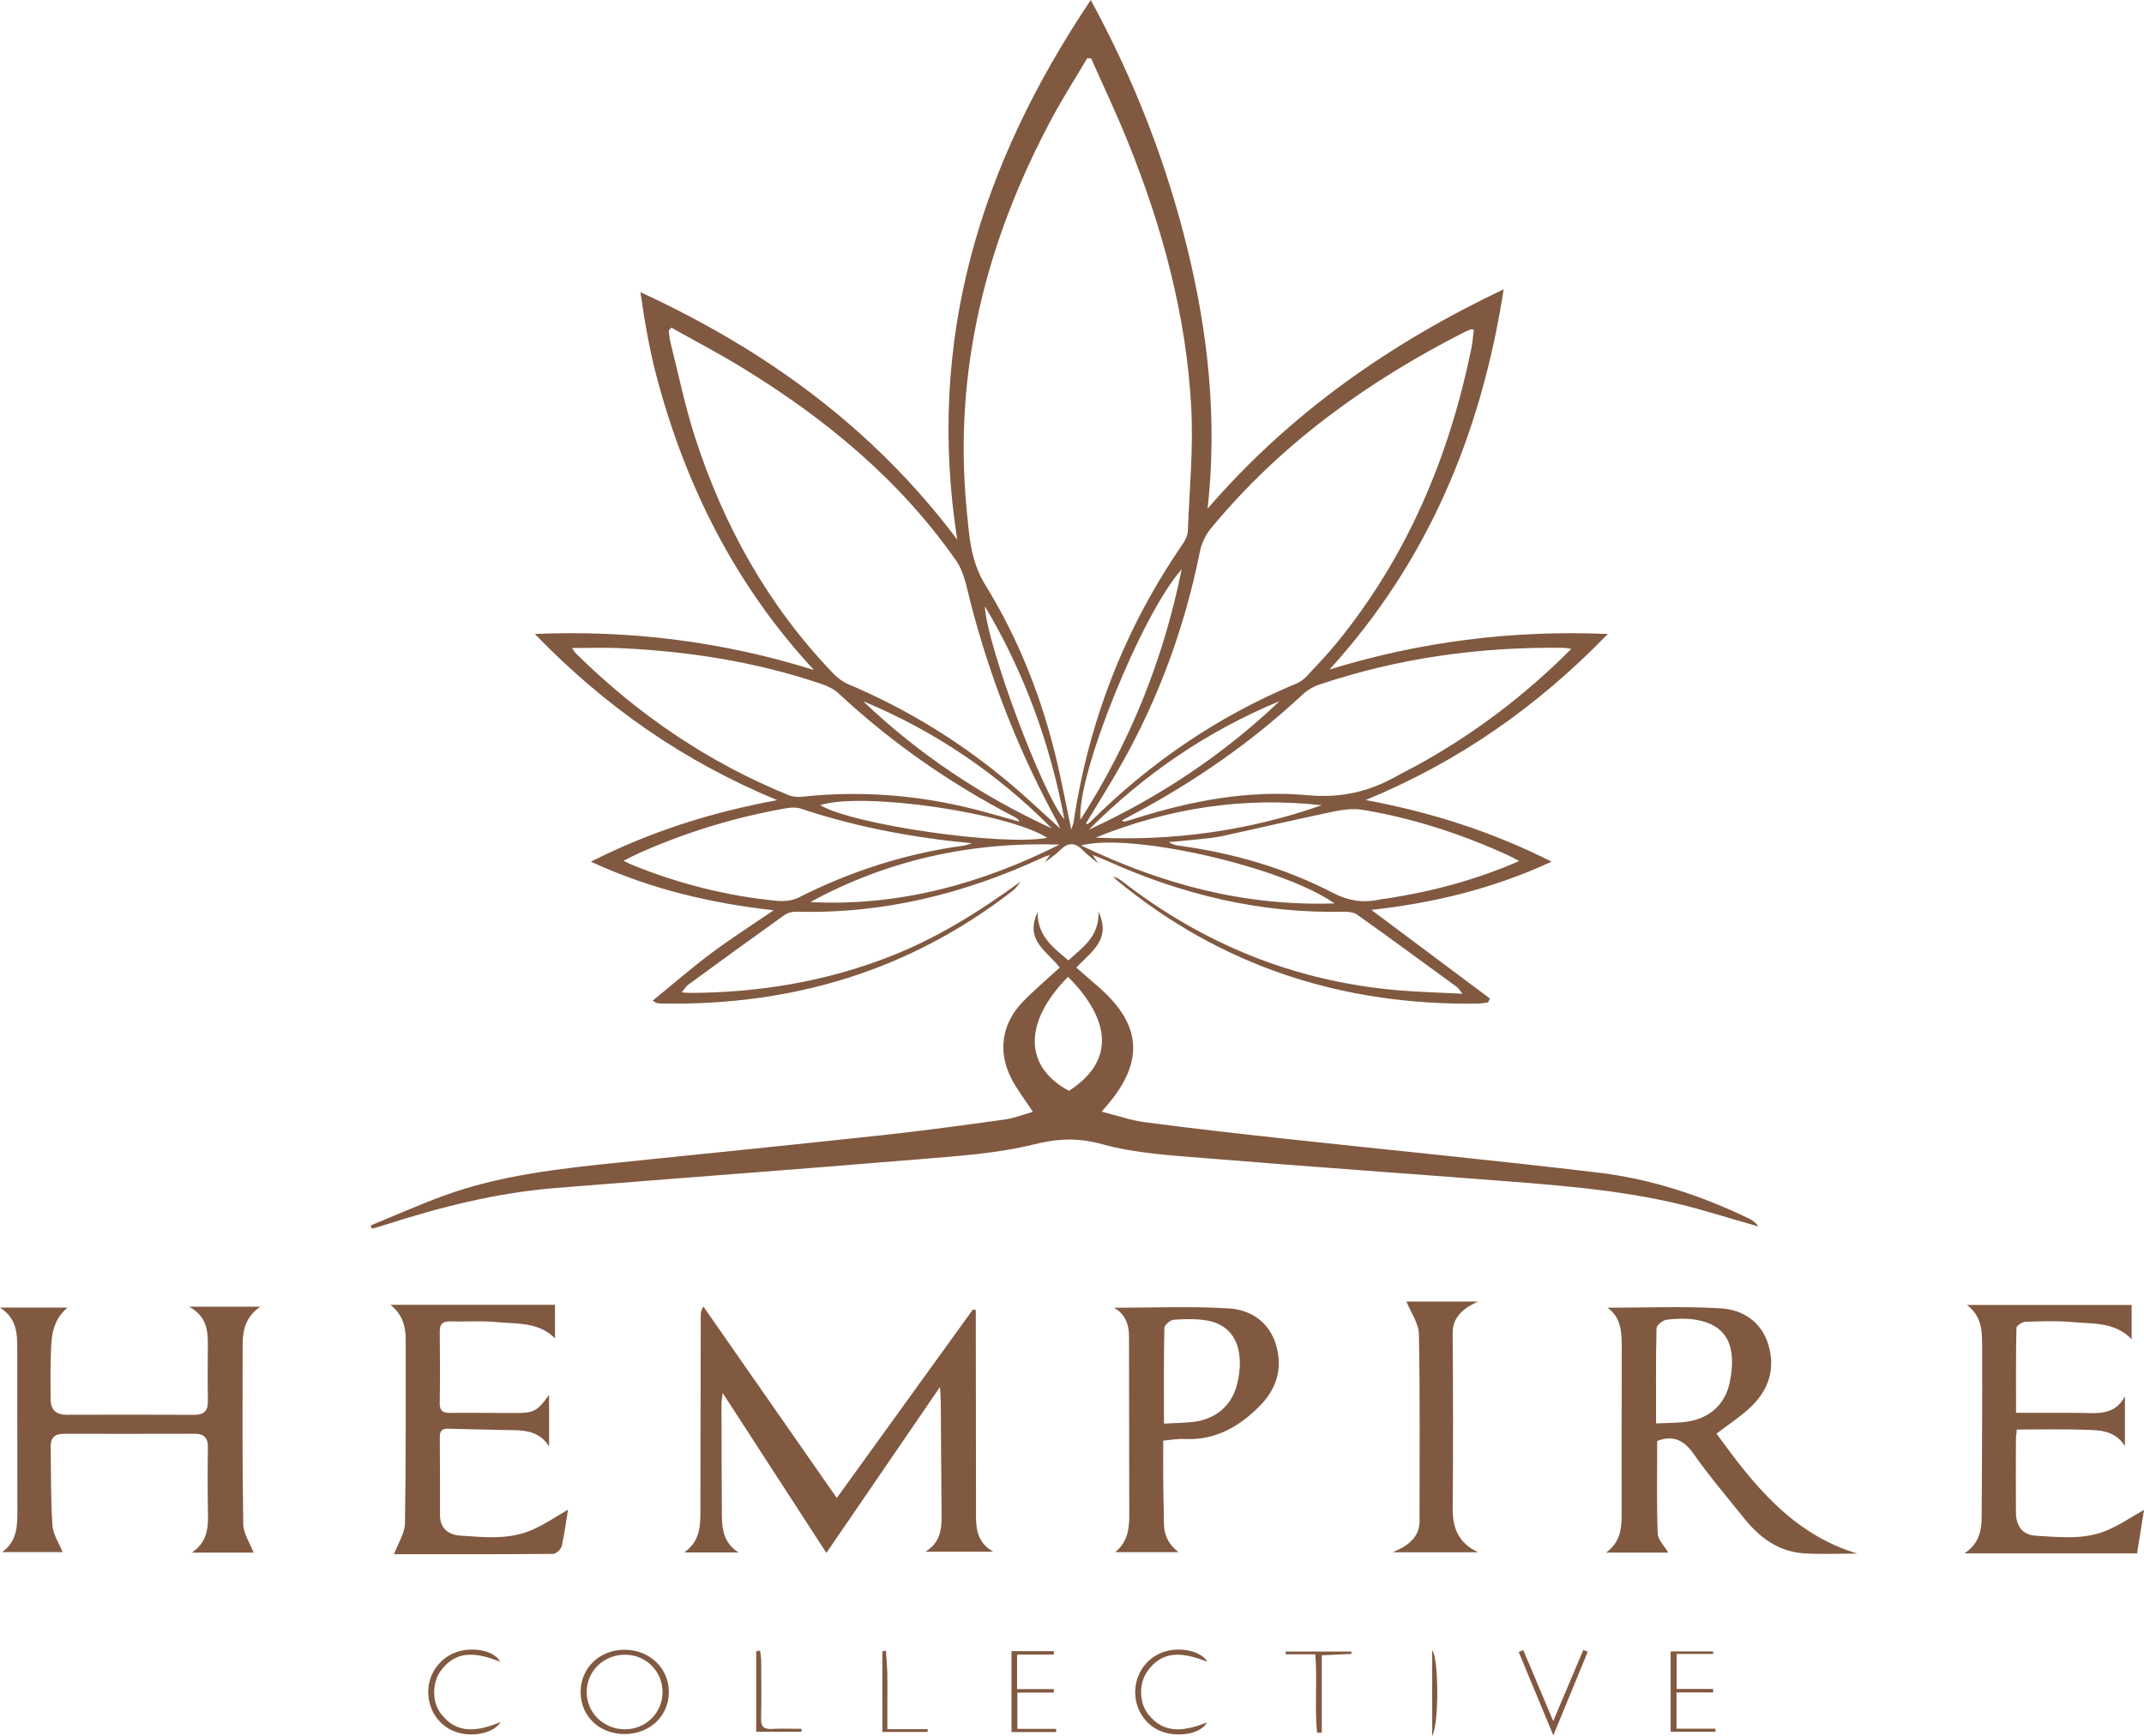 <?xml version="1.0" encoding="UTF-8"?> <svg xmlns="http://www.w3.org/2000/svg" id="Layer_1" width="317.767mm" height="257.252mm" viewBox="0 0 900.757 729.217"><defs><style>.cls-1{fill:#815940;}</style></defs><path class="cls-1" d="m461.395,362.686c-2.132-1.801-4.437-3.436-6.358-5.439-3.279-3.419-6.254-3.535-9.641-.133-1.937,1.946-4.297,3.47-6.447,5.161.544-.776,1.068-1.529,2.167-3.109-1.552.523-2.134.66-2.665.907-32.916,15.292-67.291,23.922-103.817,22.898-1.711-.048-3.755.482-5.131,1.463-13.528,9.649-26.958,19.437-40.376,29.24-.934.682-1.553,1.795-2.737,3.207,1.79.113,2.755.231,3.719.226,28.719-.144,56.633-4.749,83.479-15.179,20.006-7.773,38.005-19.066,55.262-31.647-1.035,1.247-1.883,2.733-3.132,3.706-43.43,33.816-93.018,48.57-147.67,47.577-.665-.012-1.335-.058-1.99-.165-.29-.047-.549-.285-1.872-1.019,8.367-6.826,16.193-13.649,24.485-19.849,8.337-6.233,17.138-11.845,26.352-18.151-26.682-3-51.901-8.92-76.76-20.414,24.986-12.632,50.347-20.691,78.263-25.849-39.279-16.263-72.257-39.25-101.839-69.81,40.765-1.68,79.311,3.306,117.257,15.12-32.859-35.413-53.834-77.045-66.085-123.259-3.053-11.518-5.06-23.314-6.788-35.435,52.241,24.111,97.516,56.635,133.091,103.934-13.134-84.063,9.763-157.613,56.109-226.667,18.366,33.859,31.665,68.163,40.517,104.152,8.834,35.915,12.714,72.299,8.564,109.507,34.381-39.756,76.02-69.156,124.393-92.145-9.503,60.984-31.95,114.463-73.175,159.73,37.772-11.61,76.2-16.623,116.947-14.929-29.555,30.457-62.458,53.559-101.737,69.759,27.609,5.158,52.918,13.23,78.101,25.881-24.938,11.546-50.019,17.419-75.722,20.276,16.581,12.389,33.195,24.804,49.81,37.218-.266.546-.531,1.091-.797,1.637-1.375.177-2.749.491-4.127.51-56.907.799-107.962-15.529-152.096-52.054-.497-.411-.866-.976-1.295-1.469,1.159.605,2.445,1.048,3.459,1.839,33.928,26.443,72.184,42.086,115.091,45.983,8.966.814,17.988,1.011,28.226,1.558-1.455-1.805-1.769-2.417-2.265-2.779-13.951-10.186-27.879-20.404-41.946-30.428-1.461-1.041-3.768-1.306-5.666-1.261-35.104.831-68.265-7.228-100.061-21.647-1.58-.717-3.218-1.307-5.469-2.214,1.102,1.659,1.735,2.611,2.368,3.564Zm-2.967-338.158c-.55-.031-1.101-.062-1.651-.093-4.965,8.408-10.236,16.652-14.844,25.251-27.522,51.362-41.49,105.766-35.813,164.336,1.046,10.787,1.611,21.608,7.762,31.565,14.263,23.088,24.033,48.185,30.242,74.614,2.134,9.085,3.849,18.269,5.926,28.227.505-1.508.872-2.234.986-2.998,6.357-42.504,21.509-81.544,45.912-116.972,1.086-1.577,2.027-3.615,2.099-5.475.675-17.279,2.355-34.631,1.43-51.837-2.092-38.889-12.236-76.101-26.839-112.095-4.726-11.648-10.121-23.024-15.21-34.525Zm-176.382,113.101c-.365.405-.73.81-1.095,1.215.222,1.621.29,3.281.689,4.858,3.384,13.37,6.147,26.944,10.383,40.041,12.04,37.227,30.716,70.732,57.994,99.103,1.789,1.861,4.016,3.579,6.372,4.574,25.361,10.708,48.458,25.057,69.372,42.911,6.393,5.457,12.494,11.257,19.729,17.804-.883-1.883-1.17-2.59-1.533-3.256-15.92-29.214-28.002-59.927-36.3-92.154-1.513-5.877-2.592-12.401-5.933-17.187-23.656-33.891-54.865-59.636-89.84-81.052-9.736-5.962-19.881-11.256-29.838-16.857Zm174.221,208.238c.201.131.403.263.604.394.503-.422,1.039-.809,1.503-1.269,25.004-24.784,53.553-44.269,86.128-57.778,1.635-.678,3.228-1.803,4.441-3.094,4.445-4.732,8.936-9.448,13.025-14.482,29.393-36.193,46.9-77.839,56.182-123.213.537-2.626.703-5.328,1.037-7.952-.846-.105-1.035-.19-1.17-.136-.926.368-1.868.71-2.754,1.161-40.782,20.765-77.322,47.039-106.618,82.595-2.204,2.675-3.846,6.261-4.532,9.669-6.32,31.413-17.11,61.152-32.862,89.053-4.782,8.471-9.978,16.709-14.985,25.053Zm-215.955-73.638c.868,1.214,1.16,1.774,1.588,2.197,25.996,25.673,55.643,45.885,89.557,59.654,1.737.705,3.902.794,5.805.591,24.603-2.623,48.854-.696,72.786,5.457,6.108,1.57,12.161,3.356,18.239,5.043-.476-1.06-1.156-1.517-1.878-1.892-27.034-14.043-51.833-31.248-74.135-52.05-1.972-1.84-4.721-3.088-7.326-3.97-27.309-9.249-55.508-13.648-84.224-14.984-6.551-.305-13.129-.045-20.412-.045Zm419.82.352c-1.647-.255-2.263-.427-2.881-.436-35.268-.516-69.754,4.241-103.236,15.527-2.43.819-4.845,2.297-6.722,4.051-21.445,20.036-45.332,36.589-71.197,50.36-1.498.797-2.979,1.626-4.783,2.614.723.341.898.502,1.019.468,1.439-.398,2.88-.796,4.303-1.248,23.705-7.54,48.046-12.149,72.817-9.861,13.932,1.287,25.862-1.517,37.536-8.136,2.751-1.56,5.622-2.905,8.392-4.433,23.628-13.037,45.006-29.048,64.753-48.905Zm-398.193,89.01c1.717.811,2.717,1.343,3.761,1.767,19.379,7.861,39.465,12.973,60.273,15.024,3.12.308,6.788.052,9.504-1.323,21.868-11.069,44.836-18.467,69.121-21.791,1.278-.175,2.511-.673,3.765-1.02-24.695-2.358-48.655-6.783-71.974-14.58-1.788-.598-3.974-.502-5.879-.172-21.392,3.709-42.014,9.998-61.864,18.799-2.084.924-4.096,2.008-6.707,3.297Zm376.316.124c-2.031-1.06-3.42-1.869-4.876-2.532-19.47-8.866-39.683-15.451-60.788-18.987-4.051-.679-8.501-.084-12.59.77-15.61,3.259-31.135,6.923-46.723,10.293-3.565.771-7.249,1.016-10.887,1.421-3.45.383-6.913.658-11.367,1.073,1.495.723,1.914,1.014,2.377,1.131.804.203,1.632.322,2.456.436,22.427,3.114,43.972,9.305,64.082,19.722,6.493,3.363,12.677,4.365,19.568,2.841,1.134-.251,2.31-.307,3.461-.486,18.803-2.932,37.064-7.761,55.288-15.681Zm-193.115-6.932c-37.044-1.178-72.063,6.361-104.683,24.155,37.167,1.879,71.728-7.607,104.683-24.155Zm115.529,24.719c-22.065-15.467-85.409-29.858-106.503-24.362,33.694,16.152,68.193,25.616,106.503,24.362Zm-64.205-140.357c-16.916,18.94-44.284,86.879-42.524,105.18,20.706-32.338,34.743-66.822,42.524-105.18Zm-56.449,112.787c-17.197-10.679-77.499-19.351-95.448-13.726,13.733,8.284,76.835,17.359,95.448,13.726Zm20.255-.07c32.59,1.54,64.274-2.83,95-13.596-32.875-3.72-64.479,1.279-95,13.596Zm-2.832-3.302c29.641-13.698,56.484-31.493,80.127-54.019-30.368,12.558-56.948,30.771-80.127,54.019Zm-15.512-.547c-22.845-23.06-49.243-40.991-79.304-53.453,23.382,22.272,49.872,39.949,79.304,53.453Zm-28.175-93.377c.842,16.623,24.478,79.528,33.416,89.534-6.016-32.023-16.882-61.784-33.416-89.534Z"></path><path class="cls-1" d="m433.942,467.051c-3.405-5.212-6.739-9.428-9.115-14.13-5.748-11.373-3.895-23.09,4.971-32.179,4.755-4.875,9.986-9.285,15.411-14.282-4.907-6.593-14.94-11.341-9.281-23.243-.029,10.124,6.612,14.871,12.931,20.219,5.898-5.428,12.937-9.878,12.673-20.438,5.53,11.923-3.365,16.886-9.326,23.485,3.335,2.906,6.423,5.595,9.509,8.285,17.9,15.6,19.038,31.2,3.599,49.317-.532.624-1.073,1.241-2.492,2.879,6.504,1.635,12.229,3.674,18.121,4.447,19.474,2.556,38.994,4.782,58.521,6.903,44.04,4.784,88.141,9.04,132.124,14.294,22.087,2.638,43.168,9.6,63.254,19.304,1.455.703,2.79,1.653,3.871,3.28-7.104-2.06-14.222-4.076-21.311-6.188-27.333-8.143-55.543-10.548-83.772-12.738-42.351-3.285-84.728-6.249-127.063-9.73-14.568-1.198-29.467-2.003-43.419-5.862-10.253-2.836-18.668-2.44-28.835.071-15.545,3.839-31.865,4.874-47.93,6.211-50.964,4.242-101.968,7.993-152.943,12.096-24.692,1.987-48.555,8.016-72.058,15.609-1.699.549-3.43.998-5.146,1.493-.176-.453-.352-.905-.528-1.358,10.199-4.176,20.278-8.677,30.62-12.463,23.67-8.666,48.525-11.381,73.386-13.945,37.111-3.828,74.234-7.552,111.325-11.568,17.034-1.845,34.019-4.169,50.991-6.526,4.025-.559,7.91-2.124,11.914-3.242Zm14.773-56.72c-18.832,19.122-18.587,37.742.404,47.908,21.353-13.864,15.437-32.001-.404-47.908Z"></path><path class="cls-1" d="m347.182,652.339c-14.713-22.691-28.825-44.453-43.562-67.181-.25,2.141-.501,3.281-.499,4.42.029,15.665.062,31.331.163,46.996.038,5.917.799,11.611,6.977,15.57h-22.783c6.202-4.392,6.764-10.303,6.779-16.357.072-27.665.101-55.329.145-82.994.002-1.125,0-2.251,1.127-3.917,18.555,26.622,37.111,53.244,56.032,80.392,19.271-26.684,38.223-52.925,57.174-79.165.409.055.818.111,1.227.166,0,1.663-.001,3.327,0,4.99.027,27.332.043,54.664.089,81.996.009,5.69.986,10.99,7.223,14.575h-28.472c6.512-3.954,6.857-9.822,6.789-15.947-.174-15.664-.222-31.33-.34-46.995-.012-1.595-.154-3.189-.311-6.262-16.247,23.717-31.698,46.273-47.756,69.714Z"></path><path class="cls-1" d="m106.544,652.226h-25.945c6.312-4.293,6.899-10.046,6.783-16.196-.176-9.326-.191-18.66-.04-27.986.066-4.083-1.644-5.768-5.61-5.758-18.325.047-36.651.057-54.976.015-3.756-.009-5.52,1.68-5.456,5.417.187,10.989-.029,22.005.716,32.955.265,3.903,2.832,7.65,4.292,11.326H.931c6.587-4.815,6.384-11.593,6.366-18.393-.058-22.49.018-44.981-.05-67.471-.019-6.171-.249-12.381-7.247-16.835h28.358c-7.374,6.176-6.774,14.434-7.055,22.383-.188,5.324-.019,10.661-.026,15.992-.006,4.544,2.233,6.657,6.787,6.645,17.826-.048,35.652-.085,53.477.02,4.333.026,5.901-1.785,5.804-6.026-.183-7.992-.034-15.992-.021-23.988.01-5.98-.829-11.597-7.901-15.417h29.959c-6.111,4.133-7.433,9.818-7.442,15.897-.04,25.152-.166,50.307.266,75.452.069,4.013,2.824,7.979,4.338,11.969Z"></path><path class="cls-1" d="m721.156,602.245c15.49,21.28,31.68,42.107,59.165,50.382-7.383,0-14.786.341-22.144-.08-10.887-.624-18.935-6.623-25.512-14.854-7.172-8.975-14.673-17.727-21.251-27.123-4.29-6.128-9.096-7.617-15.18-5.252,0,12.996-.255,25.925.207,38.827.097,2.703,2.839,5.311,4.43,8.081h-26.113c5.881-4.31,6.555-9.92,6.544-15.898-.045-23.49-.004-46.98.05-70.47.015-6.407-.359-12.62-6.034-16.509,15.916,0,31.845-.688,47.675.265,9.119.549,16.927,5.514,19.892,15.082,3.094,9.985.328,18.908-7.017,26.051-4.237,4.121-9.337,7.354-14.712,11.498Zm-25.398-4.301c3.568-.157,7.338-.206,11.088-.51,10.215-.83,17.785-6.643,19.853-16.663,3.187-15.445-1.314-24.162-14.034-26.349-4.043-.695-8.334-.535-12.427-.052-1.612.19-4.254,2.302-4.285,3.591-.319,13.097-.195,26.204-.195,39.984Z"></path><path class="cls-1" d="m238.629,634.176c-.671,4.147-1.372,9.755-2.61,15.241-.307,1.362-2.346,3.322-3.604,3.334-22.603.202-45.209.147-66.884.147,1.732-4.659,4.532-8.778,4.605-12.945.447-25.643.279-51.297.315-76.947.008-5.713-1.259-10.846-6.48-14.897h69.201v14.115c-6.92-7.045-16.231-6.034-24.926-6.869-6.275-.603-12.651-.072-18.977-.25-3.132-.088-4.551.919-4.511,4.243.12,9.993.143,19.99-.018,29.982-.054,3.373,1.307,4.223,4.44,4.184,9.326-.114,18.655.09,27.983.053,7.222-.029,8.683-.897,13.521-7.623v21.67c-3.553-5.709-8.81-6.702-14.423-6.825-9.322-.205-18.646-.342-27.966-.625-2.601-.079-3.542.924-3.521,3.48.09,10.993.065,21.987.093,32.98.014,5.438,3.715,8.12,8.196,8.422,10.245.689,20.754,1.916,30.541-2.394,5.47-2.409,10.477-5.871,15.026-8.476Z"></path><path class="cls-1" d="m895.566,548.195v14.403c-6.994-7.36-16.167-6.407-24.719-7.211-6.608-.621-13.319-.347-19.973-.122-1.321.045-3.693,1.648-3.714,2.573-.256,11.617-.168,23.241-.168,35.658,5.566,0,10.662-.012,15.758.003,5.164.016,10.331-.039,15.49.117,6.036.182,11.348-.882,14.5-7.098v20.966c-4.314-6.933-11.117-6.691-17.555-6.895-9.123-.289-18.262-.073-27.851-.073-.135,1.458-.377,2.885-.381,4.313-.032,10.161-.062,20.323.005,30.485.038,5.751,2.733,9.484,8.422,9.816,9.925.579,20.117,1.772,29.618-2.172,5.667-2.353,10.825-5.931,15.757-8.703-.807,5.072-1.828,11.498-2.905,18.27h-72.493c7.625-5.154,7.191-12.009,7.216-18.718.083-22.154.276-44.309.171-66.462-.032-6.698.596-13.914-6.365-19.15h69.186Z"></path><path class="cls-1" d="m468.019,549.358c16.062,0,32.174-.705,48.184.27,9.301.567,17.099,5.675,19.962,15.555,2.854,9.851.059,18.414-7.034,25.552-8.626,8.68-18.616,14.373-31.409,13.752-2.951-.143-5.936.421-9.011.667,0,6.765-.037,13.201.012,19.637.036,4.825.276,9.65.254,14.474-.023,4.943,1.427,9.147,6.226,12.769h-26.687c5.1-4.155,5.935-9.541,5.918-15.317-.072-25.127-.036-50.253-.102-75.38-.013-5.102-1.699-9.466-6.313-11.98Zm20.99,48.658c3.824-.195,7.618-.272,11.391-.604,9.771-.858,17.002-6.482,19.359-15.999,3.071-12.401.347-24.486-12.773-26.717-4.53-.771-9.286-.629-13.894-.292-1.437.105-3.88,2.192-3.906,3.414-.285,13.101-.177,26.211-.177,40.197Z"></path><path class="cls-1" d="m620.873,546.76c-1.85.993-3.177,1.56-4.344,2.359-3.884,2.66-6.267,5.9-6.224,11.101.204,24.494.232,48.992.014,73.485-.075,8.402,2.61,14.622,10.715,18.384h-35.923c1.788-.878,3.222-1.452,4.523-2.245,4.064-2.479,6.764-5.818,6.759-10.885-.026-26.162.246-52.329-.273-78.48-.092-4.635-3.43-9.205-5.236-13.719h29.989Z"></path><path class="cls-1" d="m262.506,728.438c-10.517.047-18.42-7.333-18.575-17.347-.158-10.239,7.824-18.065,18.43-18.068,10.617-.003,18.728,7.795,18.639,17.921-.088,9.96-8.003,17.446-18.494,17.493Zm-.052-1.997c8.838.065,15.895-6.891,15.895-15.667,0-8.579-6.79-15.488-15.397-15.666-9.139-.19-16.463,6.779-16.464,15.665,0,8.697,7.036,15.603,15.965,15.668Z"></path><path class="cls-1" d="m442.748,695.037h-15.442v14.512h15.434c0,.494-.001.988-.002,1.482h-15.312v15.219h16.296c-.003.449-.006.899-.01,1.348h-18.757v-33.98h17.784c.003.473.006.946.009,1.419Z"></path><path class="cls-1" d="m701.887,693.72h17.872c.004.355.007.709.011,1.064h-15.359v14.689h15.303c.024.492.048.983.072,1.475h-15.437v15.219h16.35c.013.428.027.856.04,1.284h-18.851v-33.73Z"></path><path class="cls-1" d="m210.079,698.017c-9.292-3.581-18.163-5.403-24.91,3.846-3.649,5.002-3.724,12.956-.023,17.897,6.787,9.059,15.662,7.529,25.178,3.622-2.763,4.572-11.208,6.363-17.887,4.447-7.754-2.224-12.809-9.424-12.501-17.806.29-7.894,5.943-14.781,13.569-16.532,6.798-1.56,14.424.305,16.574,4.525Z"></path><path class="cls-1" d="m507.221,698.031c-9.555-3.645-18.597-5.441-25.272,4.181-3.549,5.116-3.371,13.055.424,17.894,6.848,8.73,15.58,6.981,24.694,3.482-2.277,4.259-10.072,6.064-17.062,4.379-7.607-1.833-12.959-8.734-13.074-16.858-.116-8.229,5.192-15.368,13.002-17.488,6.567-1.782,14.777.059,17.287,4.41Z"></path><path class="cls-1" d="m639.976,693.16c4.07,9.652,8.141,19.304,12.574,29.816,4.487-10.606,8.567-20.249,12.647-29.892.619.263,1.239.526,1.858.789-4.651,11.297-9.302,22.594-14.456,35.113-5.144-12.378-9.842-23.682-14.539-34.986.639-.28,1.278-.56,1.917-.839Z"></path><path class="cls-1" d="m319.335,693.408c.16,1.489.448,2.976.457,4.466.047,7.98.18,15.964-.047,23.938-.101,3.569,1.191,4.672,4.606,4.478,4.108-.233,8.24-.055,12.362-.055.015.402.03.803.045,1.205h-19.055v-33.821c.544-.07,1.088-.14,1.633-.209Z"></path><path class="cls-1" d="m372.814,726.39h16.915c.005.389.01.778.015,1.167h-19.045v-33.87c.506-.094,1.012-.188,1.517-.282.199,3.234.489,6.466.574,9.703.1,3.82.024,7.645.024,11.468v11.813Z"></path><path class="cls-1" d="m552.608,694.929h-12.47l.015-1.144h27.57c.031.328.062.657.094.985-3.89.178-7.779.356-12.499.572v32.493c-.662.017-1.325.034-1.987.051-1.075-10.738.15-21.639-.723-32.957Z"></path><path class="cls-1" d="m601.698,729.217v-35.936c2.681,2.691,3.016,30.788,0,35.936Z"></path></svg> 